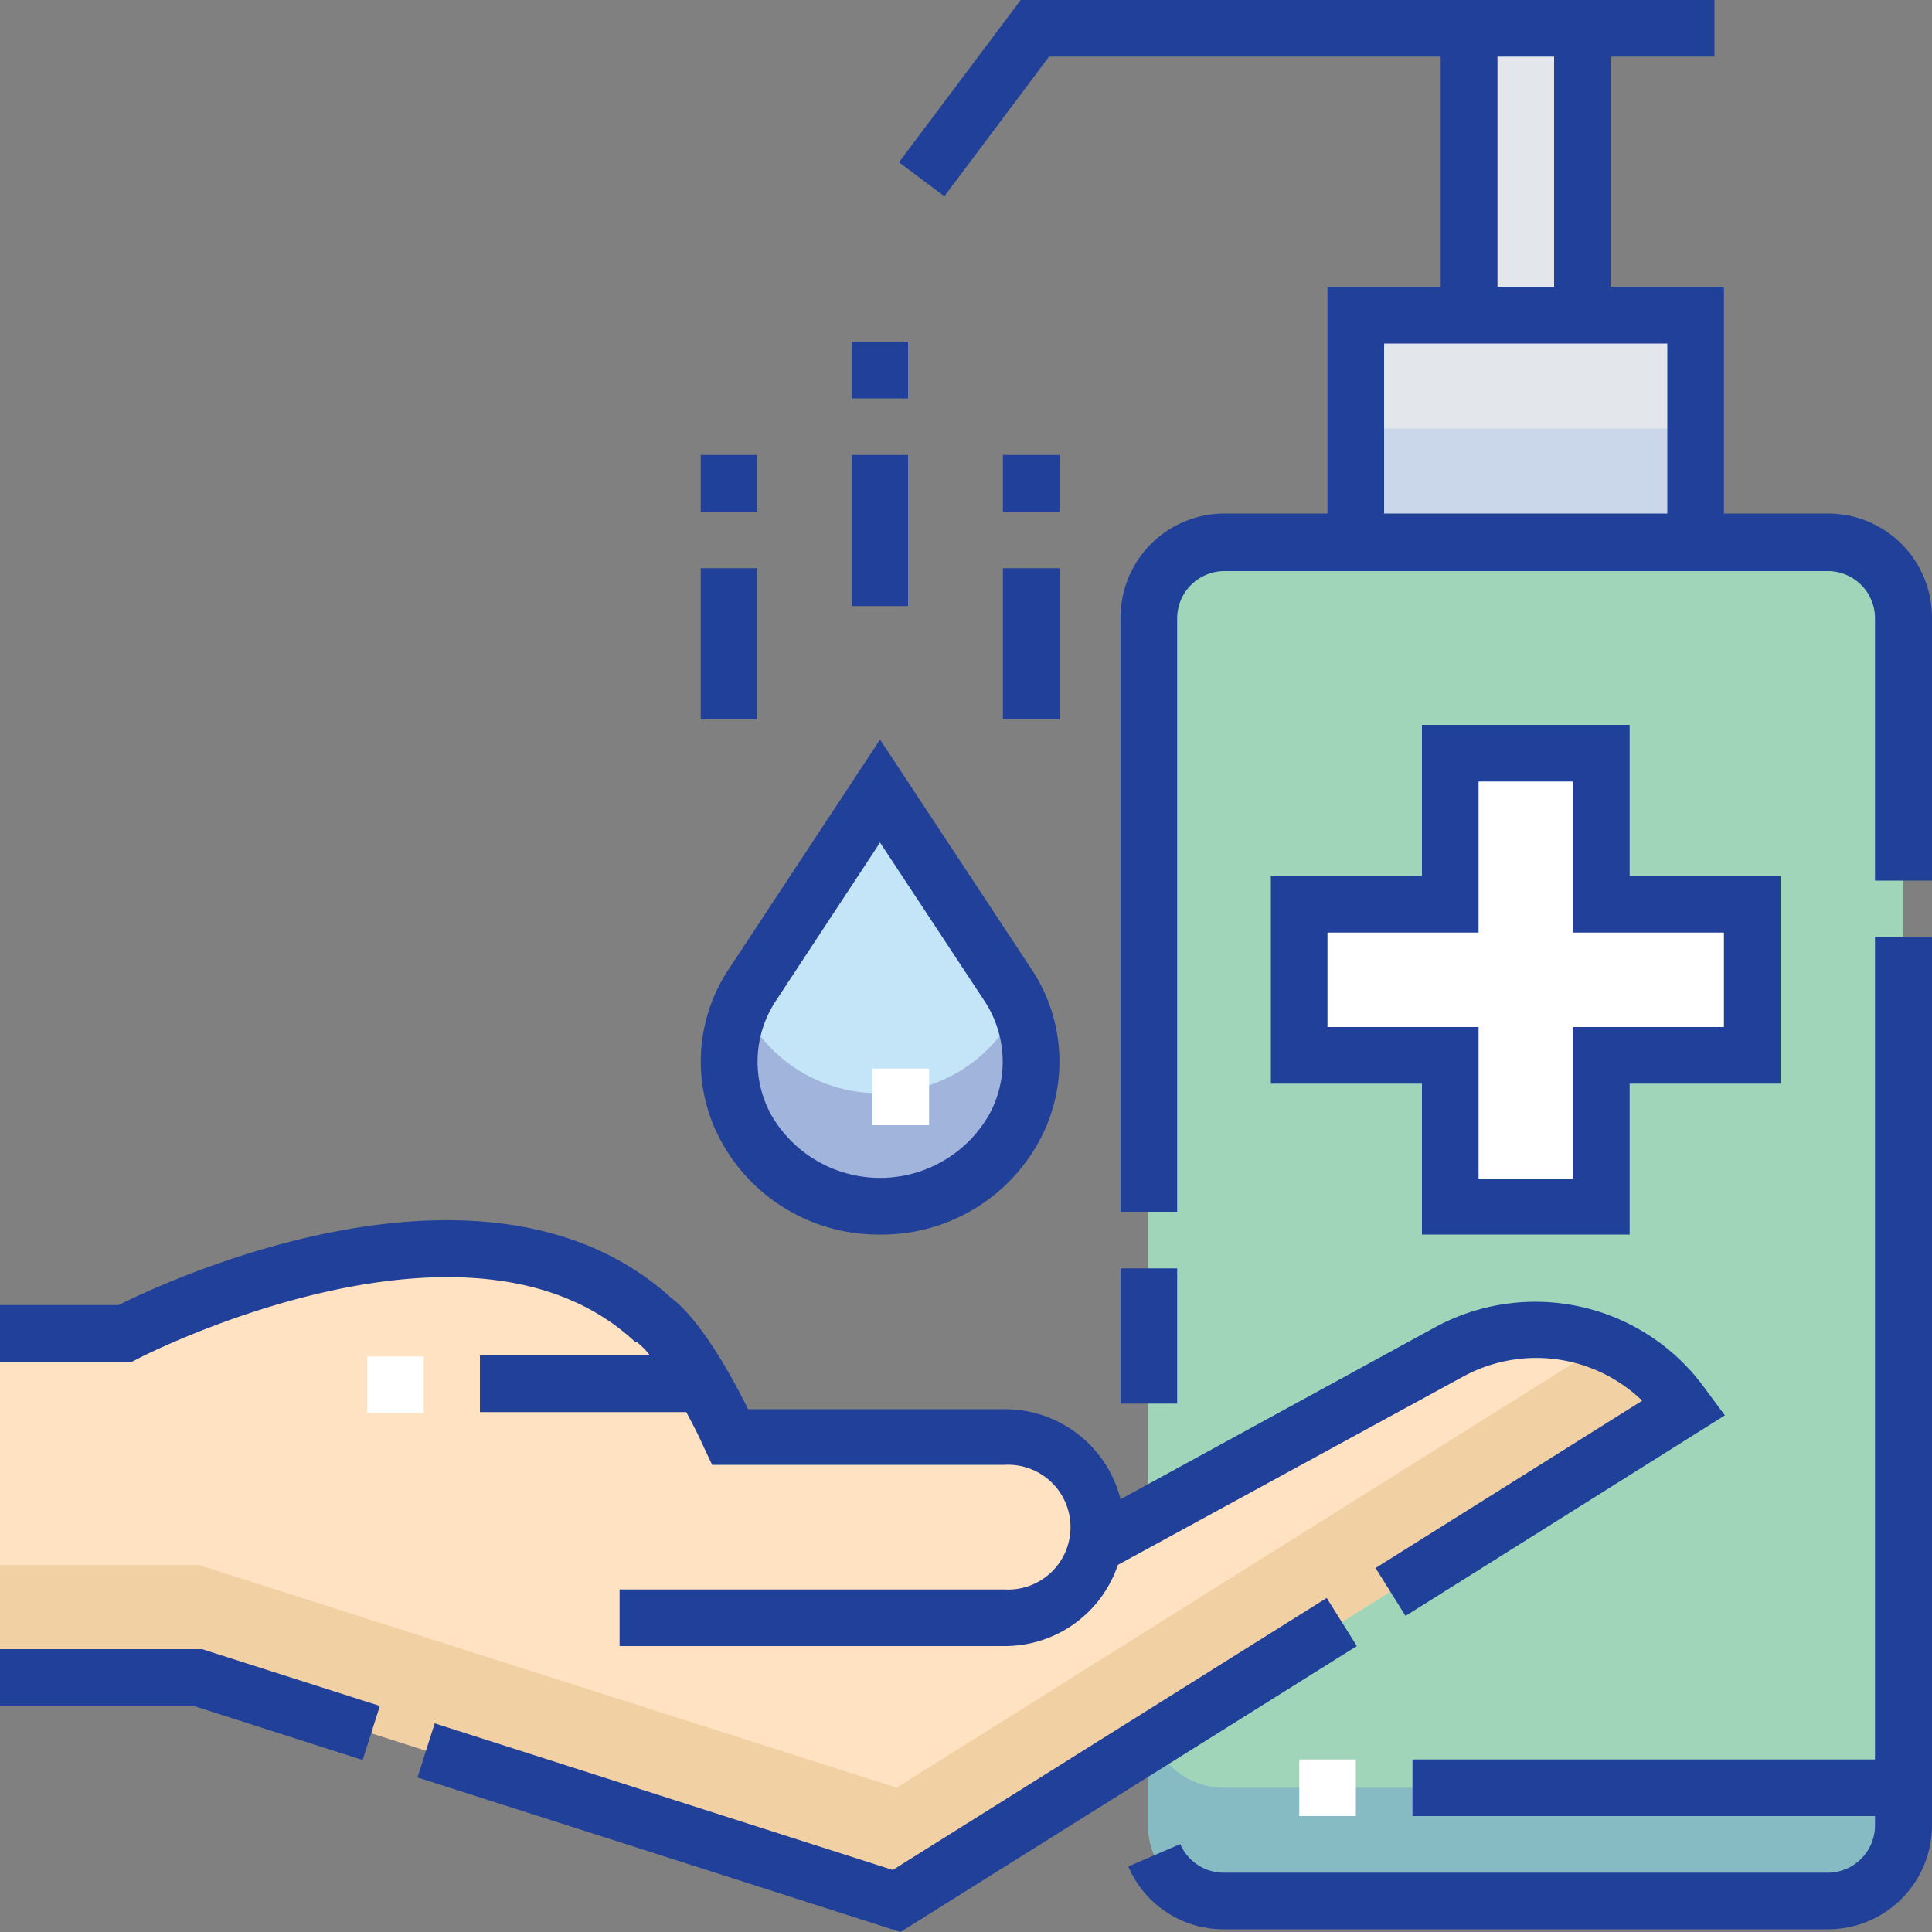 <svg viewBox="0 0 100 100" xmlns="http://www.w3.org/2000/svg"><rect x="0" y="0" width="100" height="100" fill="#808080" stroke="none"/><path d="M94.61 98.4H63.34a3.91 3.91 0 0 1-3.91-3.91V32a3.91 3.91 0 0 1 3.91-4h31.27a3.91 3.91 0 0 1 3.9 4v62.49a3.91 3.91 0 0 1-3.9 3.91z" fill="#a1d5ba"/><path d="M94.61 92.53H63.34a3.91 3.91 0 0 1-3.91-3.9v5.86a3.91 3.91 0 0 0 3.91 3.91h31.27a3.91 3.91 0 0 0 3.9-3.91v-5.86a3.91 3.91 0 0 1-3.9 3.9z" fill="#86bbc3"/><path d="M70.18 16.32h17.59V28H70.18z" fill="#e3e7eb"/><path d="M70.18 22.18h17.59V28H70.18z" fill="#cad7ea"/><path d="M76 1.47h5.9v14.85H76z" fill="#e3e7eb"/><path d="M87.12 72.76A9.37 9.37 0 0 0 75 70L56.6 80a4.7 4.7 0 0 0-4.6-5.59H37.8s-2.23-4.86-4-6.11c-9.47-8.64-27.33.7-27.33.7H0v17.8h10.28l36.13 11.6 40.77-25.56z" fill="#ffe2c1"/><path d="M46.41 92.53L10.28 81H0v5.86h10.28L46.41 98.4l40.77-25.56-.06-.08a9.33 9.33 0 0 0-4.06-3.22z" fill="#f1d0a4"/><path d="M90.7 46.8h-7.82V39h-7.82v7.8h-7.81v7.82h7.81v7.82h7.82v-7.82h7.82z" fill="#fff"/><path d="M45.55 40.94L39 51c-3.29 5 .45 11.48 6.59 11.48s9.88-6.5 6.6-11.48z" fill="#c4e4f7"/><path d="M45.55 56.58A7.77 7.77 0 0 1 38.37 52a7.52 7.52 0 0 0 7.18 10.42c5.72 0 9.35-5.63 7.18-10.42a7.75 7.75 0 0 1-7.18 4.56z" fill="#a1b4dc"/><path d="M67.25 91.07h2.93V94h-2.93zM19 70.21h2.93v2.93H19zm26.16-14.9h2.93v2.93h-2.93z" fill="#fff"/><g fill="#214099"><path d="M97.05 91.07H73.11V94h23.94v.49a2.45 2.45 0 0 1-2.44 2.44H63.34a2.45 2.45 0 0 1-2.25-1.48l-2.69 1.16a5.36 5.36 0 0 0 4.94 3.25h31.27a5.38 5.38 0 0 0 5.39-5.37v-46h-2.95zM58 65.65h2.93v7H58zm36.61-39.07h-5.38V14.85h-5.86V2.93h5.37V0H52.83l-6.3 8.4 2.35 1.76 5.42-7.23h20.27v11.92h-5.86v11.73h-5.37A5.38 5.38 0 0 0 58 32v30.72h2.93V32a2.45 2.45 0 0 1 2.45-2.44h31.23A2.44 2.44 0 0 1 97.05 32v13.58H100V32a5.38 5.38 0 0 0-5.39-5.42zM77.51 2.93h2.93v11.92h-2.93zm8.79 23.65H71.64v-8.8H86.3zM0 85.36v2.93h10l8.77 2.81.89-2.8-9.2-2.94z"/><path d="M68.67 82.71L46.21 96.79 22.5 89.2l-.89 2.8 25 8 23.62-14.8z"/><path d="M7.15 70.32c.17-.09 17.07-8.78 25.64-.94l.07.07h.08a3.62 3.62 0 0 1 .7.71h-8.8v2.93h10.68c.36.66.69 1.32.94 1.88l.4.85H52a3.23 3.23 0 1 1 0 6.45H32.07v2.93H52a6.17 6.17 0 0 0 5.86-4.2l17.84-9.73A7.9 7.9 0 0 1 85 72.5l-13.8 8.66 1.55 2.48 16.53-10.38-1-1.35a10.84 10.84 0 0 0-14-3.21L58 77.6a6.17 6.17 0 0 0-6-4.66H38.72c-.78-1.58-2.42-4.6-4-5.78-9.48-8.57-26-.91-28.58.39H0v2.93h6.84zm66.45-32.8v7.82h-7.82v10.75h7.82v7.81h10.75v-7.81h7.81V45.34h-7.81v-7.82zm15.63 10.75v4.89h-7.82V61h-4.88v-7.84h-7.82v-4.89h7.82v-7.82h4.88v7.82z"/><path d="M45.55 63.9a9.27 9.27 0 0 0 8.23-4.82 8.62 8.62 0 0 0-.4-8.93l-7.83-11.87-7.82 11.87a8.62 8.62 0 0 0-.4 8.93 9.27 9.27 0 0 0 8.22 4.82zm-5.37-12.13l5.37-8.16 5.38 8.16a5.71 5.71 0 0 1 .27 5.92 6.5 6.5 0 0 1-11.29 0 5.71 5.71 0 0 1 .27-5.92zm3.91-28.22H47v7.82h-2.91zm0-5.86H47v2.93h-2.91zm7.82 11.72h2.93v7.82h-2.93zm0-5.86h2.93v2.93h-2.93zm-15.64 5.86h2.93v7.82h-2.93zm0-5.86h2.93v2.93h-2.93z"/></g></svg>